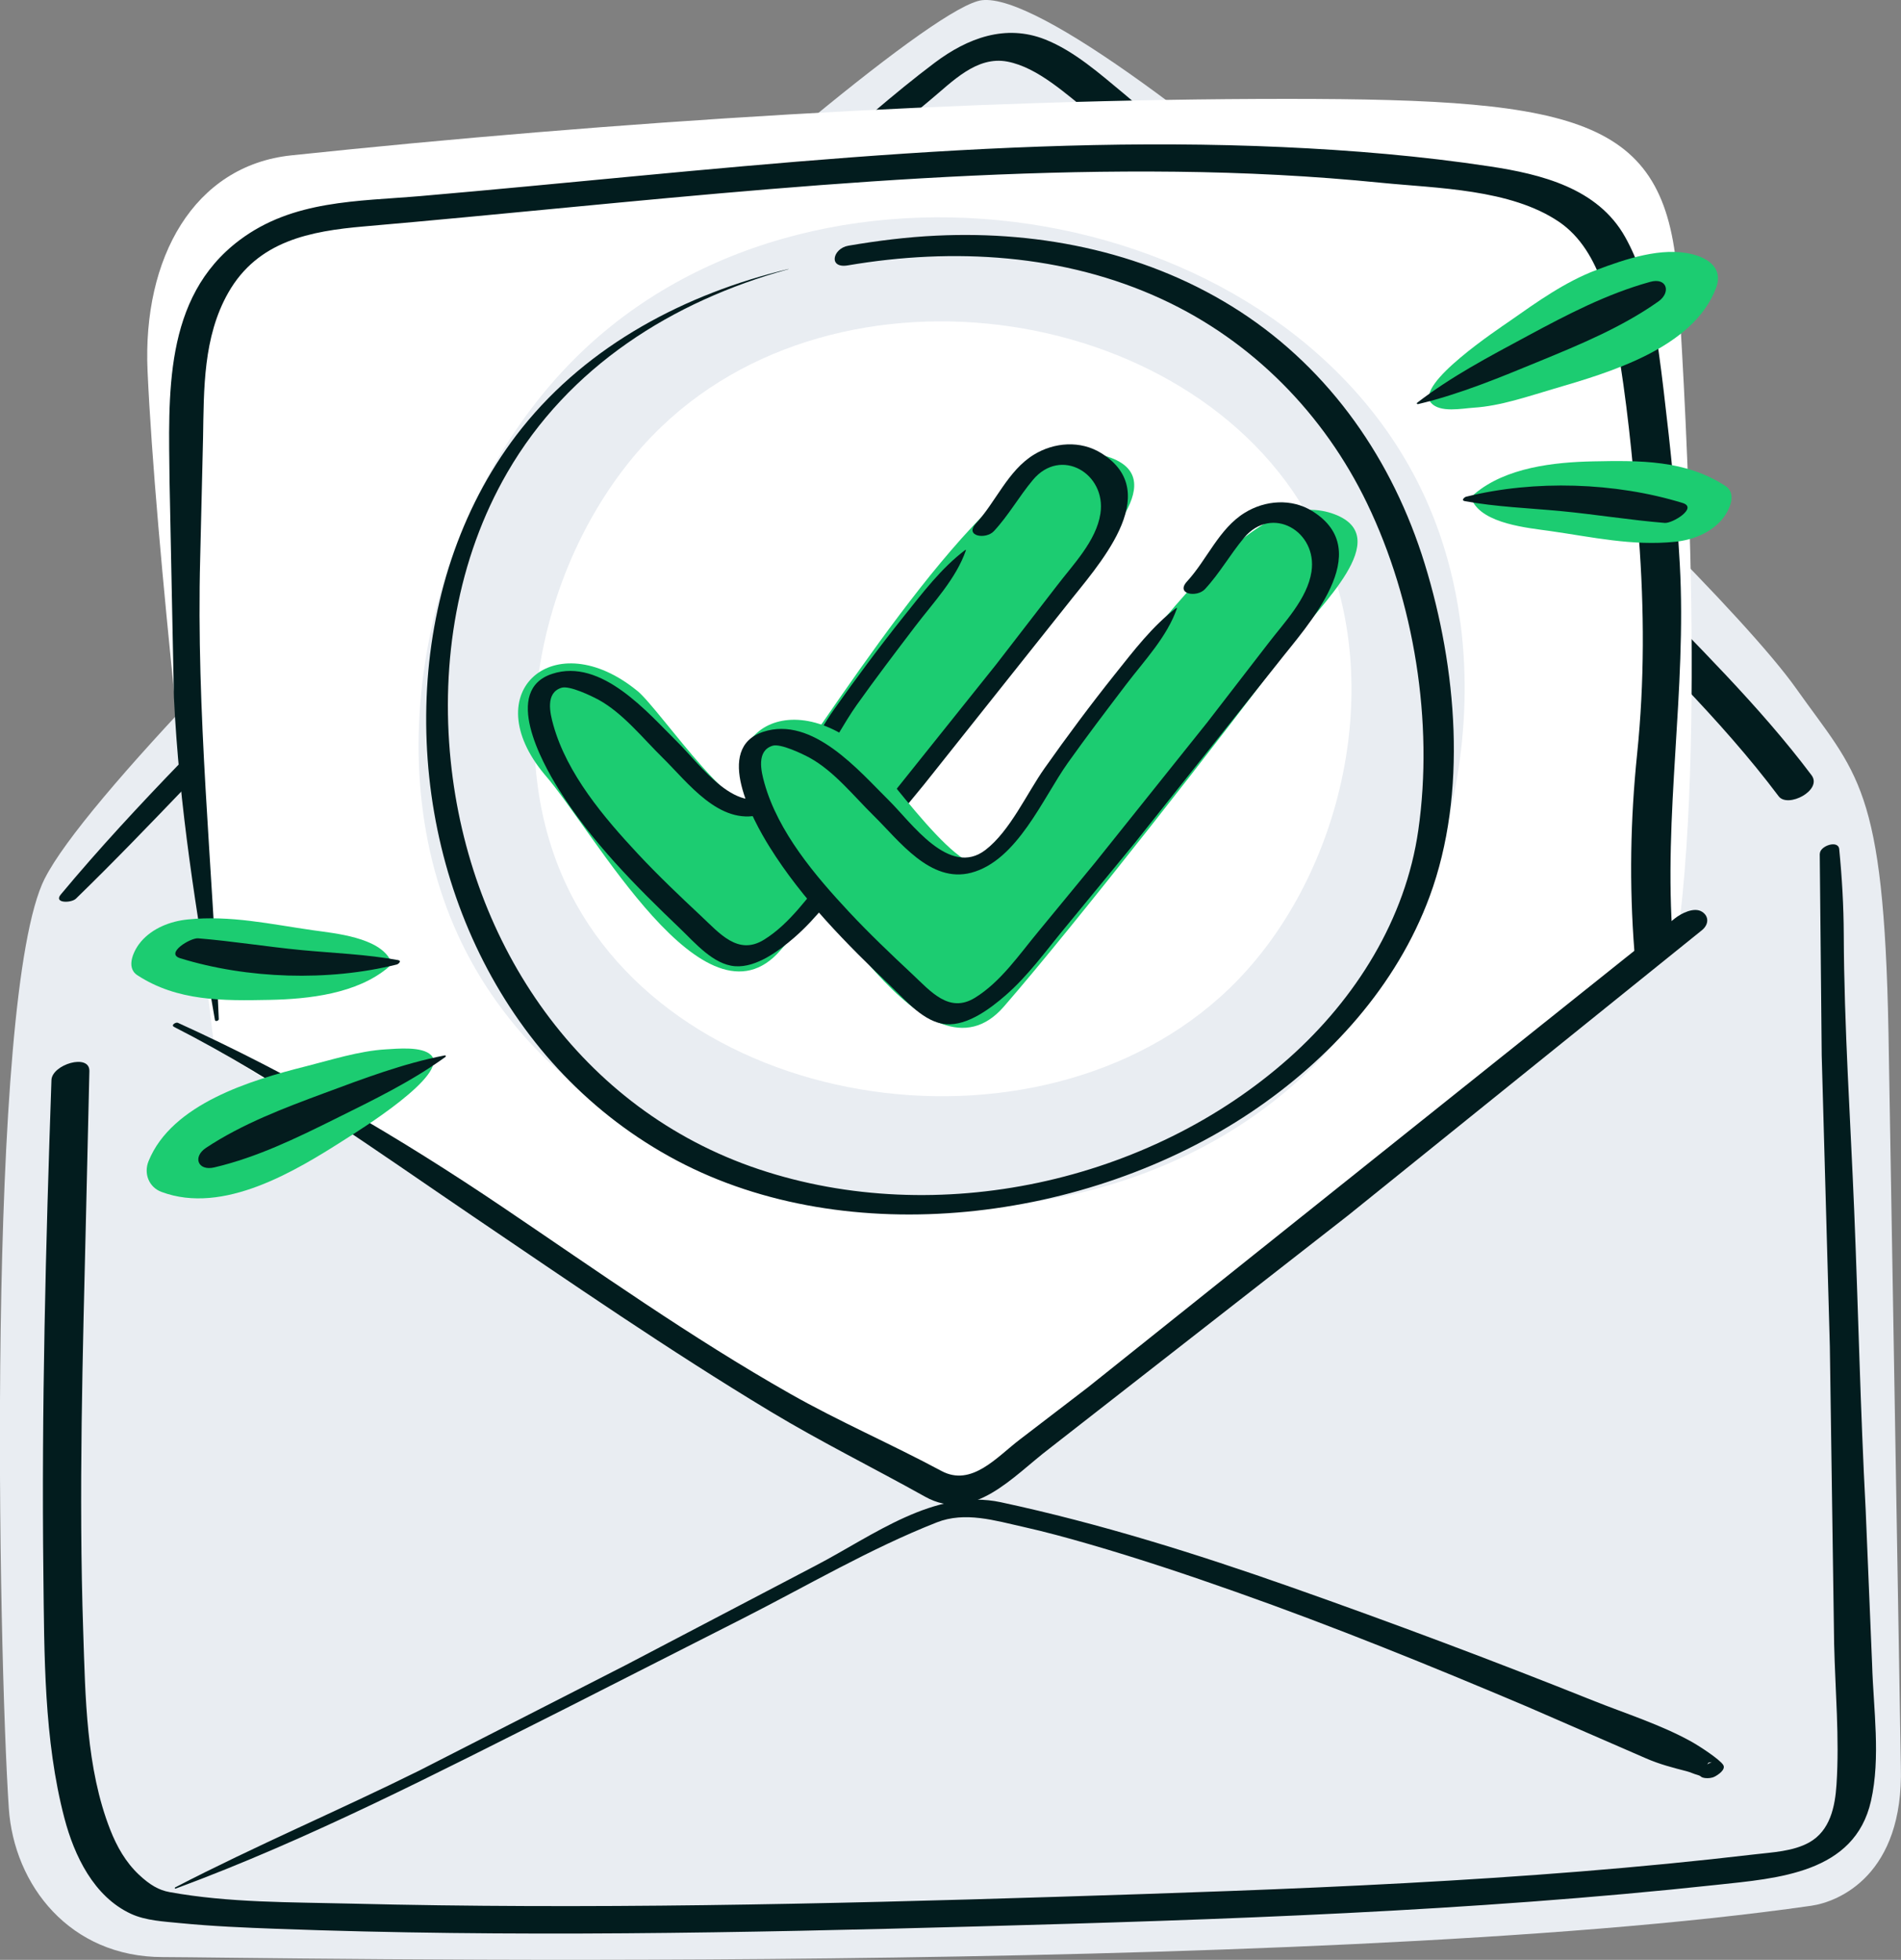 <svg xmlns="http://www.w3.org/2000/svg" xmlns:xlink="http://www.w3.org/1999/xlink" viewBox="0 0 367.29 378.57" xmlns:v="https://vecta.io/nano"><rect x="0" y="0" width="367.29" height="378.57" fill="#808080" stroke="none"/><path d="M8.66 169.68C23.56 140.17 172.81 2.01 189.73.04c21.57-2.51 138.45 106.35 157.28 132.92 11.84 16.71 16.97 18.65 17.86 66.48l2.39 141.8c.58 20.92-11.97 26.11-17.28 26.88-96.74 13.89-302.63 9.92-318.51 9.92-17.97 0-28.77-13.89-29.77-28.77-2-30.07-4.5-156.92 6.95-179.59z" fill="#e9edf2"/><path d="M14.66 173.6c14.44-14.02 27.9-29.03 42.32-43.09l43.79-41.62c14.74-13.73 29.99-27.57 45.33-40.97l22.83-19.58 10.82-9.04c4.23-3.5 8.93-8.54 14.89-7.4s11.47 6.43 16.24 10.13c4 3.09 7.79 6.28 11.59 9.63 9.05 7.97 17.91 16.12 26.64 24.44 19.07 18.16 37.72 36.78 56.02 55.73 13.04 13.51 27.22 26.92 38.52 41.98 1.77 2.35 8.52-1.17 6.36-4.06-10.1-13.45-22.51-25.46-34.13-37.57-18.97-19.76-38.3-39.21-58.21-58.02-9.39-8.87-18.88-17.66-28.69-26.08L217.1 18.06c-4.61-3.82-9.56-8.21-15.15-10.43-7.69-3.05-15.03-.26-21.33 4.47-8.08 6.07-15.68 12.91-23.37 19.46-15.98 13.61-31.71 27.51-47.18 41.69-17.27 15.83-34.23 32.04-50.52 48.86s-32.98 32.88-47.81 50.68c-1.43 1.72 2.04 1.67 2.93.8h0z" fill="#021c1e"/><path d="M56.29 30.01c61.98-6.52 130.17-10.91 192.49-10.91 57.55 0 73.42 3.97 75.41 35.72.84 13.47 5.54 84.23 0 125.78C310 195.27 185.28 290.74 185.28 290.74L41.41 202.42c-4.1-33.72-11.36-96.8-12.9-130.74-.99-21.83 8.93-39.69 27.78-41.67z" fill="#fff"/><g fill="#021c1e"><path d="M42.27 196.88c-1.22-29.73-4.39-59.34-3.59-89.1l.55-23.12c.17-9.55 0-19.55 4.88-28.13 5.7-10 15.8-11.89 26.3-12.8 52.18-4.52 104.39-11.16 156.87-10.56 13.2.15 26.4.81 39.54 2.13 10.88 1.09 25 1.19 34.38 7.54 8.36 5.66 10.4 18.01 11.84 27.28 1.73 11.12 2.76 22.43 3.6 33.66 1.05 14 1.1 27.86-.33 41.82-1.31 12.74-1.53 25.25-.54 38.04.28 3.59 7.69 1.27 7.45-1.78-1.9-24.44 2.69-48.46 1.33-72.9-.62-11.18-1.78-22.33-3.11-33.45-1.19-9.91-2.5-20.9-7.46-29.75-5.29-9.43-16.2-12.11-26.15-13.62-13.26-2.01-26.67-3.12-40.06-3.73-55.68-2.52-111.11 4.68-166.48 9.46-12.23 1.05-24.66.75-35 8.51-14.83 11.13-13.69 30.07-13.53 46.7l.84 41.56c1.01 21.03 4.32 41.67 7.93 62.4.06.36.75.13.74-.18h0zm309.32-31.97l.38 38.96 1.57 56.17.83 57.49c.21 8.98 1.05 18.2.46 27.17-.28 4.29-1.23 8.94-5.29 11.2-3.12 1.73-7.08 1.89-10.56 2.3-44.68 5.26-89.9 6.79-134.83 8.2s-90.88 2.44-136.32 1.31c-11.58-.29-23.65-.14-35.09-2.23-2-.36-3.77-1.35-5.92-3.38-2.54-2.4-4.24-5.4-5.51-8.63-4.68-11.88-4.81-25.72-5.23-38.28-.9-26.79-.09-53.64.54-80.43l.65-27.87c.06-3.47-7.23-1.28-7.33 1.75-1.1 31.75-1.93 63.6-1.56 95.37.18 15.59.08 32.02 4.07 47.22 1.9 7.22 5.67 15.13 12.85 18.45 2.86 1.33 6.42 1.49 9.5 1.8 6.2.61 12.44.87 18.66 1.1 44.89 1.66 90.01.79 134.89-.45 47.76-1.31 95.76-2.91 143.3-8.04 11.8-1.27 26.68-2.22 29.84-16.21 1.9-8.39.47-17.81.22-26.32l-1.25-30c-1.02-19.18-1.42-38.44-2.21-57.64-.73-17.78-1.95-35.61-2.02-53.41-.02-5.49-.34-11.04-.88-16.5-.18-1.82-3.74-.62-3.74.9h0z"/><path d="M33.56 198.33c20.3 10.33 39.1 23.94 57.92 36.69s37.79 25.83 57.41 37.65c9.75 5.87 19.93 10.9 29.85 16.44 9.28 5.19 17.05-4.02 23.97-9.27l57.72-45.04 68.4-55.12c1.3-1.05 1.43-2.66.02-3.56-1.55-.99-4.09.35-5.27 1.3l-113.39 90.57-13.16 10.08c-4.4 3.34-9.3 9.21-15.15 6.06-9.64-5.18-19.69-9.5-29.24-14.92-19.17-10.87-37.19-23.66-55.44-35.98-20.13-13.59-40.72-25.62-62.83-35.66-.4-.18-1.36.45-.8.74h0z"/><path d="M34.02 364.78c25.78-9.52 50.71-22.43 75.25-34.76l34.19-17.36c12.34-6.26 24.66-13.53 37.54-18.59 5.45-2.14 11.22-.36 16.75.88 4.24.95 8.45 2.1 12.63 3.31 9.54 2.76 18.96 5.9 28.32 9.21 19.02 6.71 37.73 14.31 56.3 22.17l22.97 9.99c2.68 1.17 5.14 1.8 7.94 2.52.7.18 1.35.52 2.05.7.99.25 1.26 1.05.5-.08l1.65-2.3 1.7-.27c-1.84-.2-5.16 2.95-2.33 3.26.58.06 1.26 0 1.79-.27.6-.3 2.28-1.37 1.65-2.3-.72-1.07-4.42-3.51-6.1-4.45-5.91-3.29-12.75-5.44-19.01-7.94-19.31-7.73-38.77-15.02-58.38-21.93-18.4-6.48-36.96-12.29-56.05-16.39-12.81-2.75-24.77 6.5-35.68 12.18l-36.83 19.29-39.86 20.36c-15.58 7.72-31.66 14.54-47.1 22.53-.24.13-.15.35.11.25h0z"/></g><path d="M275.55 96.57C249.73 38.93 159.4 22.91 112.32 68.03 84.07 95.1 71.72 143.87 88.43 180.5c26.64 58.39 120.63 71.67 166.42 24.34 25.77-26.64 36.59-72.8 20.7-108.27z" fill="#e9edf2"/><path d="m255.31,104.72c-20.17-45.03-90.74-57.54-127.52-22.29-22.07,21.15-31.72,59.25-18.66,87.87,20.82,45.62,94.24,55.99,130.01,19.02,20.13-20.81,28.59-56.87,16.17-84.59Z" fill="#fff"/><path d="m152.28,51.98c-19.82,4.77-38.57,14.59-51.46,30.73-11.38,14.26-17.29,32.18-18.31,50.27-2.08,36.72,15.1,73.62,48.25,91.19s79.26,11.92,110.95-9.33c15.17-10.18,28.14-24.38,34.52-41.71,7.37-20.01,5.22-44.13-.95-64.18s-18.21-37.38-35.59-48.71-38.26-15.71-58.83-14.72c-5.69.27-11.33.98-16.94,1.94-3.04.52-3.96,4.46-.1,3.8,20.38-3.47,41.78-2.22,60.72,6.55,17.44,8.07,31.28,22.17,39.6,39.44,9.12,18.92,12.87,42.28,9.89,63.11-2.47,17.23-12.1,32.54-24.95,43.99-27.06,24.09-68.02,33.02-102.46,21.51s-55.91-43.3-59.54-78.88c-1.95-19.12,1.24-38.98,10.95-55.73,11.83-20.42,31.87-33.07,54.27-39.24.04-.01.06-.07,0-.05h0Z" fill="#021c1e"/><path d="m123.14,133.46c-15.97-13.07-31.36.12-17.89,16.18,9.54,10.89,30.9,50.73,45.53,33.94,13.34-15.31,43.29-53.54,55.69-70.29,5.33-7.19,19.96-20.39,8.23-24.84-3.21-1.22-6.77-1.11-9.99.09-18.08,6.77-45.52,51.66-56.58,66.55-4.21,6.7-20.47-17.94-24.99-21.64Z" fill="#1ccc71"/><use xlink:href="#B" fill="#021c1e"/><path d="m166.29,144.35c-15.97-13.07-31.36.12-17.89,16.18,9.54,10.89,30.9,50.73,45.53,33.94,13.34-15.31,43.29-53.54,55.69-70.29,5.33-7.19,19.96-20.39,8.23-24.84-3.21-1.22-6.77-1.11-9.99.09-18.08,6.77-45.52,51.66-56.58,66.55-4.21,6.7-20.47-17.94-24.99-21.64Z" fill="#1ccc71"/><use xlink:href="#B" x="40.78" y="11.2" fill="#021c1e"/><path d="M277.23 77.33l44.73-21.16" fill="#fff"/><path d="m276.48,77.81c1.75,1.98,5.96,1.09,8.26.94,5.2-.33,10.53-2.2,15.52-3.66,10.64-3.13,26.88-7.8,31.3-19.47,1.4-3.7-1.38-5.69-4.52-6.49-5.92-1.52-13.09.94-18.59,3.02-6.07,2.29-11.44,6.14-16.72,9.84-2.2,1.54-18.41,12.24-15.24,15.82h0Z" fill="#1ccc71"/><path d="m274.03,78.05c8.07-1.92,15.76-5.13,23.42-8.28s15.92-6.55,22.97-11.54c2.48-1.76,1.66-4.69-1.6-3.78-8.41,2.33-16.03,6.32-23.67,10.43s-14.7,7.82-21.32,12.9c-.21.16,0,.33.2.28h0Z" fill="#041c1e"/><path d="m284.43,96.66c2.14,4.55,10.82,5.31,15.03,5.91,8.21,1.17,15.88,2.93,24.22,2.08,3.33-.34,6.75-1.67,8.98-4.25,1.28-1.48,3.11-4.95.73-6.51-7.73-5.06-16.56-4.95-25.55-4.77-7.59.15-16.88,1.18-22.93,6.27-.33.28-.69.83-.48,1.28h0Z" fill="#1ccc71"/><path d="m282.93,96.79c6.15,1.13,12.44,1.35,18.67,1.94,6.7.64,13.33,1.73,20.04,2.28,1.5.12,6.46-2.92,3.46-3.85-12.98-4-28.65-4.5-41.84-1.21-.33.08-.98.7-.31.83h0Z" fill="#041c1e"/><path d="M82.7 204.57l-44.4 19.18" fill="#fff"/><path d="m83.3,203.83c-1.73-1.76-6.51-1.26-8.77-1.13-5.15.3-10.59,2.06-15.57,3.31-10.41,2.62-25.78,7.2-30.26,18.29-.96,2.37.05,5.03,2.51,5.94,11.98,4.46,25.89-4.03,35.61-10.25,2.36-1.51,20.11-12.47,16.48-16.16h0Z" fill="#1ccc71"/><path d="m85.87,203.88c-8,1.56-15.64,4.46-23.26,7.29s-15.75,5.88-22.8,10.55c-2.65,1.76-1.57,4.53,1.6,3.78,8.24-1.94,15.77-5.61,23.31-9.35s14.66-7.18,21.29-11.95c.22-.16.14-.38-.14-.33h0Z" fill="#041c1e"/><path d="m75.49,185.6c-2.14-4.55-10.82-5.31-15.03-5.91-8.21-1.17-15.88-2.93-24.22-2.08-3.33.34-6.75,1.67-8.98,4.25-1.28,1.48-3.11,4.95-.73,6.51,7.73,5.06,16.56,4.95,25.55,4.77,7.59-.15,16.88-1.18,22.93-6.27.33-.28.69-.83.48-1.28h0Z" fill="#1ccc71"/><path d="m76.99,185.47c-6.15-1.13-12.44-1.35-18.67-1.94-6.7-.64-13.33-1.73-20.04-2.28-1.5-.12-6.46,2.92-3.46,3.85,12.98,4,28.65,4.5,41.84,1.21.33-.08.98-.7.31-.83h0Z" fill="#041c1e"/><defs ><path id="B" d="M186.5 106.23c-4.67 3.55-8.2 8.23-11.85 12.79-4.71 5.9-9.24 11.99-13.6 18.16-3.43 4.85-6.66 12.13-11.43 15.8-6.98 5.36-14.31-5.28-18.66-9.57-5.74-5.66-14.73-16.4-24.3-13.24s-2.02 16.98 1.22 22.18c6.37 10.23 14.95 18.82 23.61 27.1 2.78 2.66 6.33 6.87 10.52 7.19s8.63-3.1 11.42-5.51c4.43-3.82 7.98-8.82 11.7-13.29l13.44-16.34 27.56-34.64c5.66-7.26 19.15-21.56 6.64-29.33-4.01-2.49-9.09-2.12-13.04.31-4.99 3.07-7.31 9.09-11.16 13.27-2.29 2.49 1.91 3.16 3.46 1.49 2.86-3.08 4.86-6.7 7.54-9.9 5.39-6.45 14.22-1.24 13.04 6.52-.8 5.28-5.31 9.86-8.44 13.97l-11.72 15.18-21.6 27-10.99 13.35c-3.69 4.43-7.25 9.72-12.26 12.81s-8.57-1.24-12.14-4.58c-4.16-3.89-8.29-7.82-12.18-11.98-6.56-7.03-13.72-15.45-16.37-24.92-.63-2.25-1.59-6.23 1.59-7.2 1.53-.46 5.73 1.55 7.16 2.33 4.7 2.57 8.57 7.46 12.35 11.17 4.92 4.82 10.94 13.13 18.87 11.03 8.9-2.36 13.82-14.41 18.66-21.22 3.65-5.13 7.46-10.14 11.27-15.15 3.5-4.6 7.92-9.21 9.82-14.73.02-.07-.08-.05-.11-.03h0z"/></defs></svg>